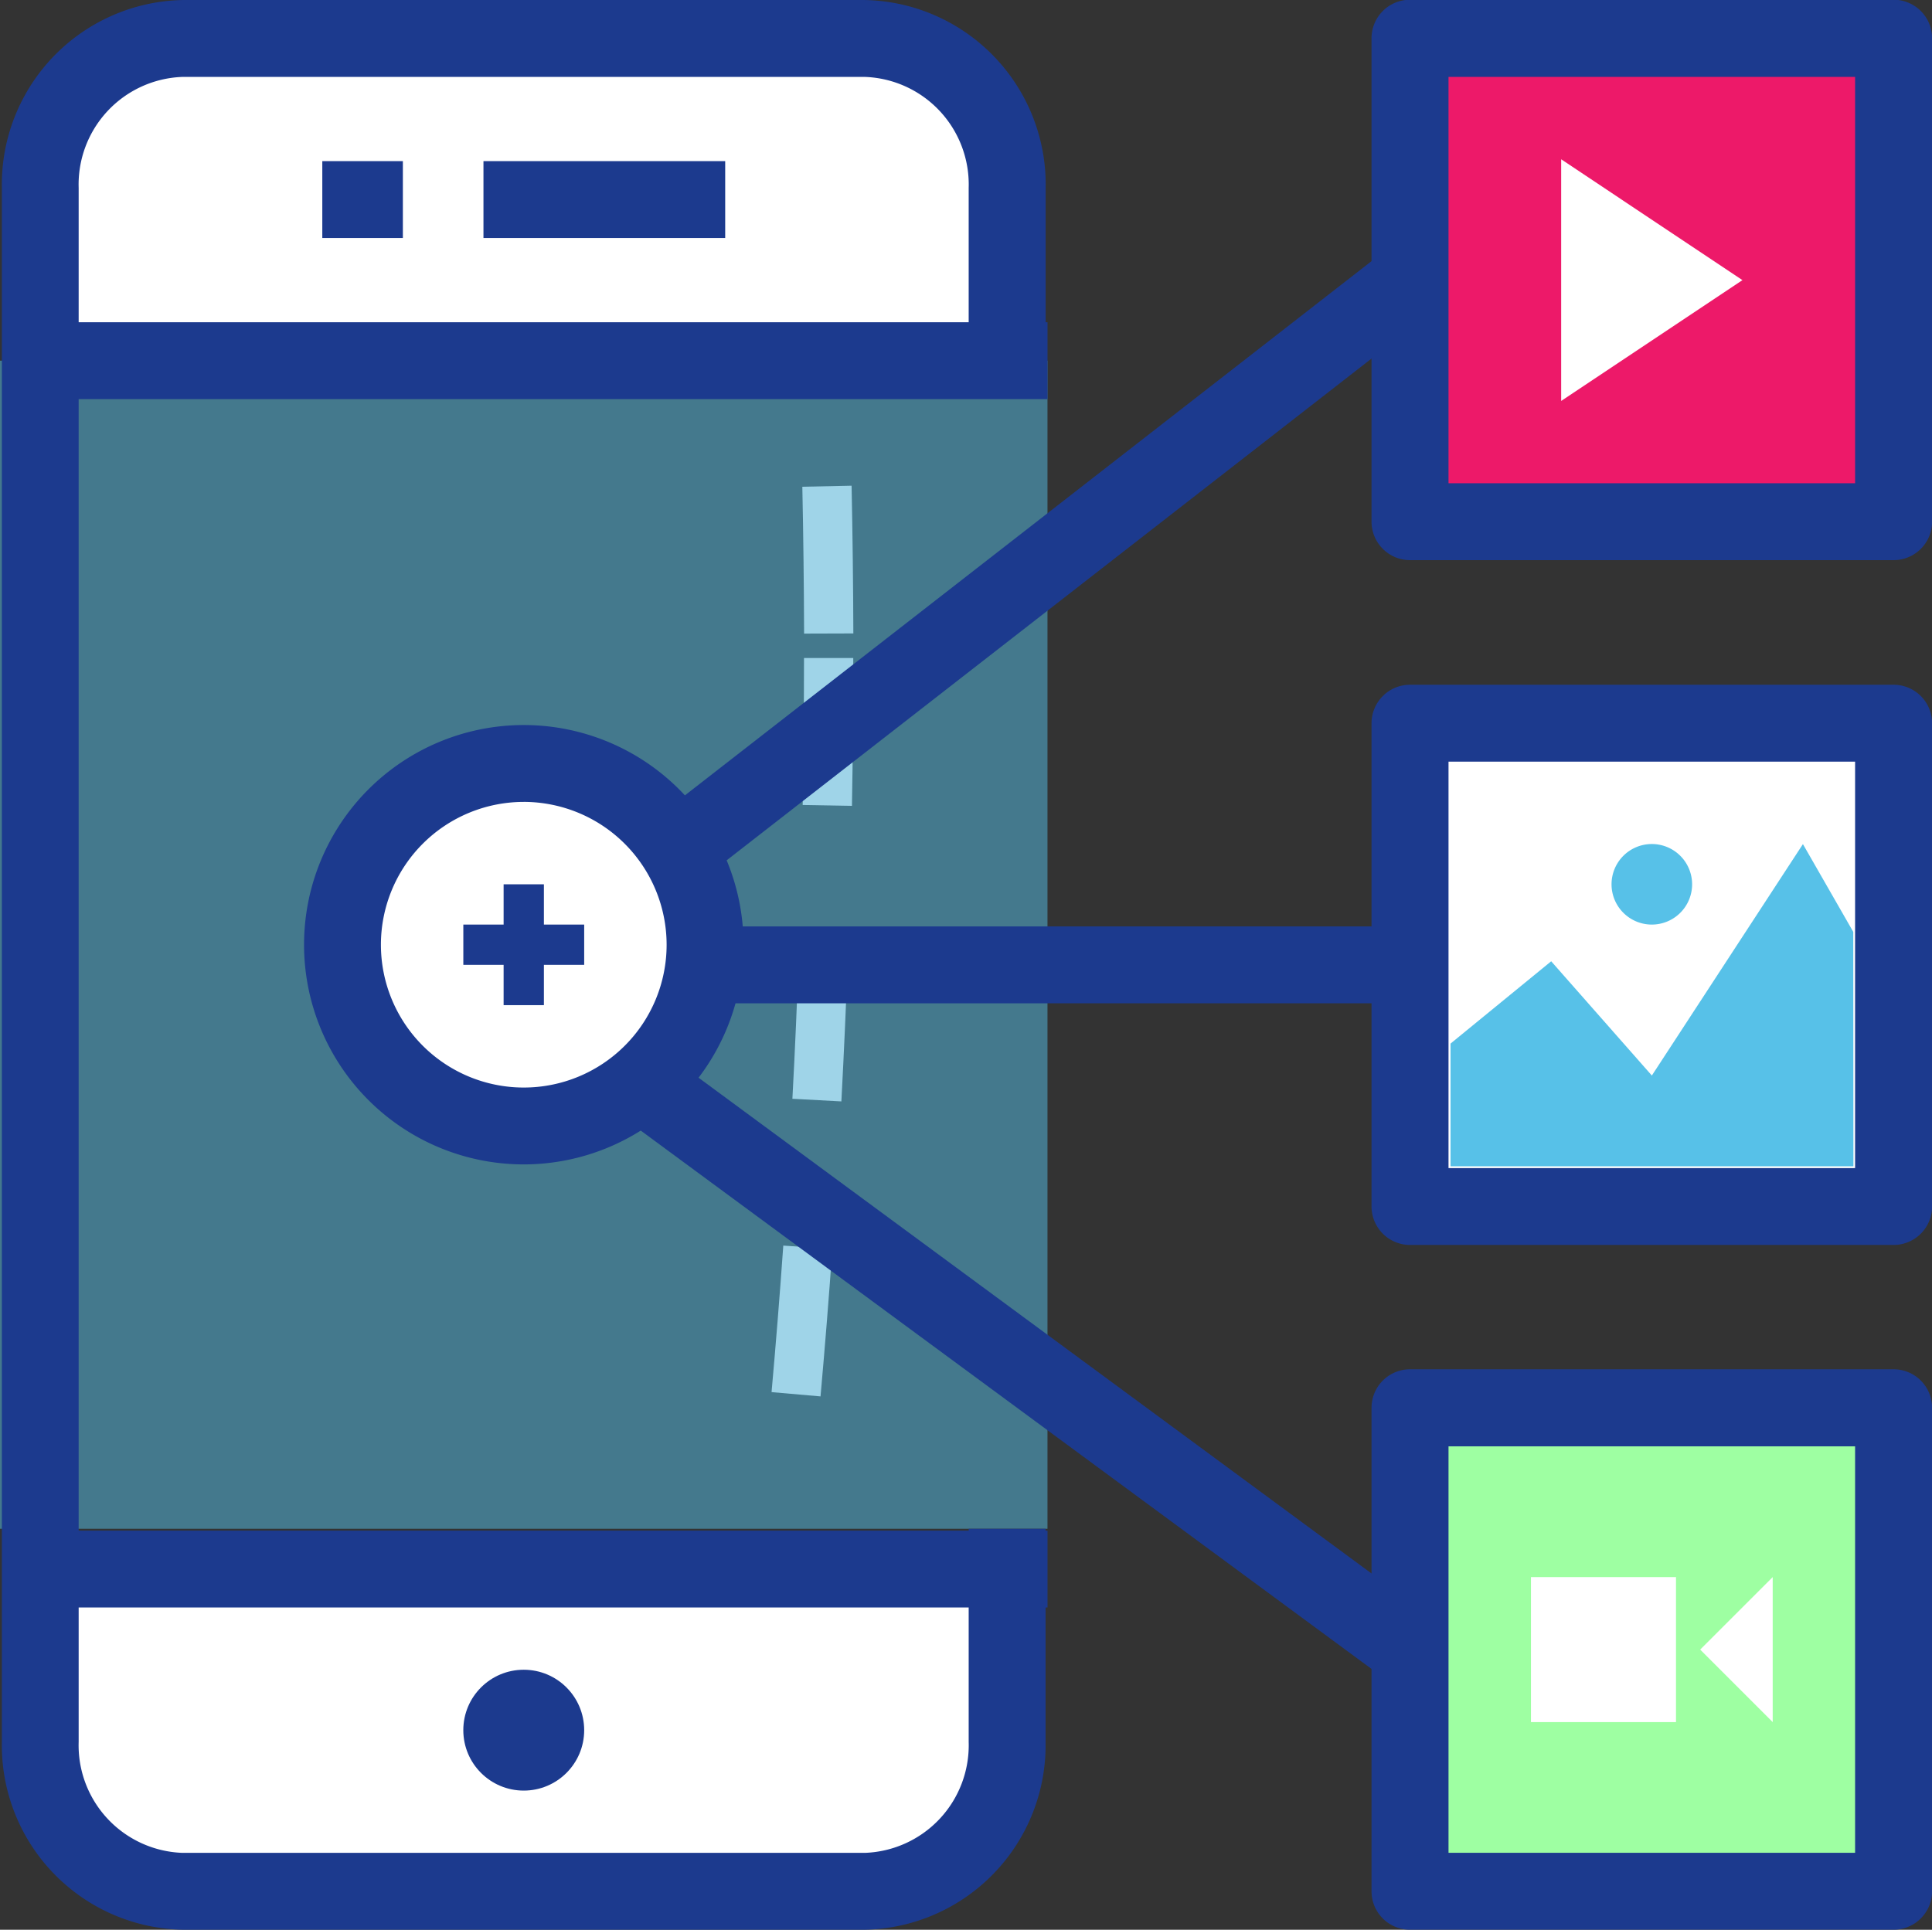 <svg xmlns="http://www.w3.org/2000/svg" width="90.21" height="90.125" viewBox="0 0 90.21 90.125"><rect x="0" y="0" width="90.21" height="90.125" fill="#333333" stroke="none"/><defs><style>.a{fill:#e8e8e8;}.b{fill:#fff;}.c{fill:rgba(87,193,232,0.5);}.d{fill:#1c3a8e;}.e{fill:#ed1969;}.f{fill:#57c1e8;}.g{fill:#9effa2;}</style></defs><g transform="translate(-2366.215 -1316.539)"><path class="a" d="M2464.747,1523.727l-2.278-.285q.426-3.4.792-6.82l2.284.245q-.37,3.439-.8,6.86Z" transform="translate(-61.691 -128.237)"/><path class="a" d="M2468.831,1485.582l-2.287-.2q.305-3.413.548-6.844l2.29.163q-.245,3.45-.552,6.884Z" transform="translate(-64.303 -103.826)"/><path class="a" d="M2471.546,1447.335l-2.293-.123q.184-3.422.3-6.858l2.294.081q-.124,3.457-.307,6.9Z" transform="translate(-66.039 -79.356)"/><path class="a" d="M2472.9,1409.029l-2.3-.041q.06-3.426.062-6.865h2.3q0,3.46-.061,6.906Z" transform="translate(-66.906 -54.853)"/><path class="a" d="M2470.626,1386.623q-.011-3.439-.082-6.864l2.3-.048q.071,3.445.082,6.9l-2.3.007Z" transform="translate(-66.866 -40.488)"/><path class="a" d="M2469.409,1348.3q-.135-3.438-.326-6.859l2.292-.129q.193,3.441.326,6.9l-2.293.089Z" transform="translate(-65.93 -15.881)"/><g transform="translate(2366.215 1316.539)"><g transform="translate(1.881 73.28)"><path class="b" d="M0,0H45.148a0,0,0,0,1,0,0V11.049a4,4,0,0,1-4,4H4a4,4,0,0,1-4-4V0A0,0,0,0,1,0,0Z"/></g><g transform="translate(1.881 1.796)"><path class="b" d="M4,0H42.148a3,3,0,0,1,3,3V15.049a0,0,0,0,1,0,0H0a0,0,0,0,1,0,0V4A4,4,0,0,1,4,0Z"/></g><g transform="translate(0 16.845)"><rect class="c" width="48.91" height="54.554"/></g><g transform="translate(30.879 11.663)"><rect class="d" width="42.897" height="3.592" transform="matrix(0.789, -0.614, 0.614, 0.789, 0, 26.34)"/></g><g transform="translate(29.034 49.261)"><rect class="d" width="3.589" height="44.397" transform="translate(0 2.89) rotate(-53.616)"/></g><g transform="translate(31.98 43.267)"><rect class="d" width="33.86" height="3.591"/></g><g transform="translate(1.882 15.05)"><rect class="d" width="47.029" height="3.591"/></g><g transform="translate(1.882 71.485)"><rect class="d" width="47.029" height="3.59"/></g><g transform="translate(0.087)"><path class="d" d="M2406.76,1406.664h-31.87a8.618,8.618,0,0,1-8.433-8.773v-72.577a8.619,8.619,0,0,1,8.433-8.774h31.87a8.619,8.619,0,0,1,8.435,8.774v8.07H2411.6v-8.07a5.028,5.028,0,0,0-4.844-5.183h-31.87a5.028,5.028,0,0,0-4.843,5.183v72.577a5.027,5.027,0,0,0,4.843,5.183h31.87a5.027,5.027,0,0,0,4.844-5.183v-9.952h3.591v9.952A8.619,8.619,0,0,1,2406.76,1406.664Z" transform="translate(-2366.457 -1316.539)"/></g><g transform="translate(22.574 7.525)"><rect class="d" width="11.287" height="3.591"/></g><g transform="translate(21.633 77.983)"><circle class="d" cx="2.822" cy="2.822" r="2.822"/></g><g transform="translate(15.049 7.525)"><rect class="d" width="3.762" height="3.591"/></g><g transform="translate(14.195 33.861)"><g transform="translate(1.795 1.795)"><circle class="b" cx="8.465" cy="8.465" r="8.465"/></g><path class="d" d="M2416.007,1431.36a10.26,10.26,0,1,1,10.262-10.26A10.271,10.271,0,0,1,2416.007,1431.36Zm0-16.93a6.67,6.67,0,1,0,6.671,6.67A6.677,6.677,0,0,0,2416.007,1414.429Z" transform="translate(-2405.747 -1410.839)"/></g><g transform="translate(21.634 41.3)"><g transform="translate(1.881)"><rect class="d" width="1.881" height="5.644"/></g><g transform="translate(0 1.881)"><rect class="d" width="5.643" height="1.881"/></g></g><g transform="translate(64.045)"><g transform="translate(1.796 1.796)"><rect class="e" width="22.574" height="22.574"/></g><path class="d" d="M2568.943,1342.7h-22.575a1.8,1.8,0,0,1-1.8-1.8v-22.574a1.8,1.8,0,0,1,1.8-1.8h22.575a1.8,1.8,0,0,1,1.8,1.8v22.574A1.8,1.8,0,0,1,2568.943,1342.7Zm-20.78-3.591h18.984V1320.13h-18.984Z" transform="translate(-2544.573 -1316.539)"/><g transform="translate(8.85 7.439)"><path class="b" d="M2569.22,1348.543v-11.287l8.465,5.644Z" transform="translate(-2569.22 -1337.256)"/></g></g><g transform="translate(64.045 31.98)"><g transform="translate(1.796 1.795)"><rect class="b" width="22.574" height="22.574"/></g><g transform="translate(3.677 7.439)"><g transform="translate(7.525)"><path class="f" d="M2577.65,1430.078a1.881,1.881,0,1,0-1.881-1.881A1.881,1.881,0,0,0,2577.65,1430.078Z" transform="translate(-2575.769 -1426.316)"/></g><path class="f" d="M2573.625,1430.42l-2.351-4.1-7.054,10.808-4.7-5.336-4.7,3.844v5.732h18.812Z" transform="translate(-2554.813 -1426.316)"/></g><path class="d" d="M2568.943,1431.764h-22.575a1.8,1.8,0,0,1-1.8-1.8V1407.4a1.8,1.8,0,0,1,1.8-1.8h22.575a1.8,1.8,0,0,1,1.8,1.8v22.574A1.8,1.8,0,0,1,2568.943,1431.764Zm-20.78-3.59h18.984v-18.983h-18.984Z" transform="translate(-2544.573 -1405.6)"/></g><g transform="translate(64.045 63.96)"><g transform="translate(1.796 1.795)"><rect class="g" width="22.574" height="22.574"/></g><path class="d" d="M2568.943,1520.825h-22.575a1.794,1.794,0,0,1-1.8-1.8v-22.574a1.8,1.8,0,0,1,1.8-1.8h22.575a1.8,1.8,0,0,1,1.8,1.8v22.574A1.8,1.8,0,0,1,2568.943,1520.825Zm-20.78-3.591h18.984v-18.983h-18.984Z" transform="translate(-2544.573 -1494.661)"/><g transform="translate(7.44 9.696)"><rect class="b" width="6.772" height="6.772"/><g transform="translate(7.901)"><path class="b" d="M2590.68,1525.049v-3.386l-3.386,3.386,3.386,3.386Z" transform="translate(-2587.294 -1521.663)"/></g></g></g></g></g></svg>